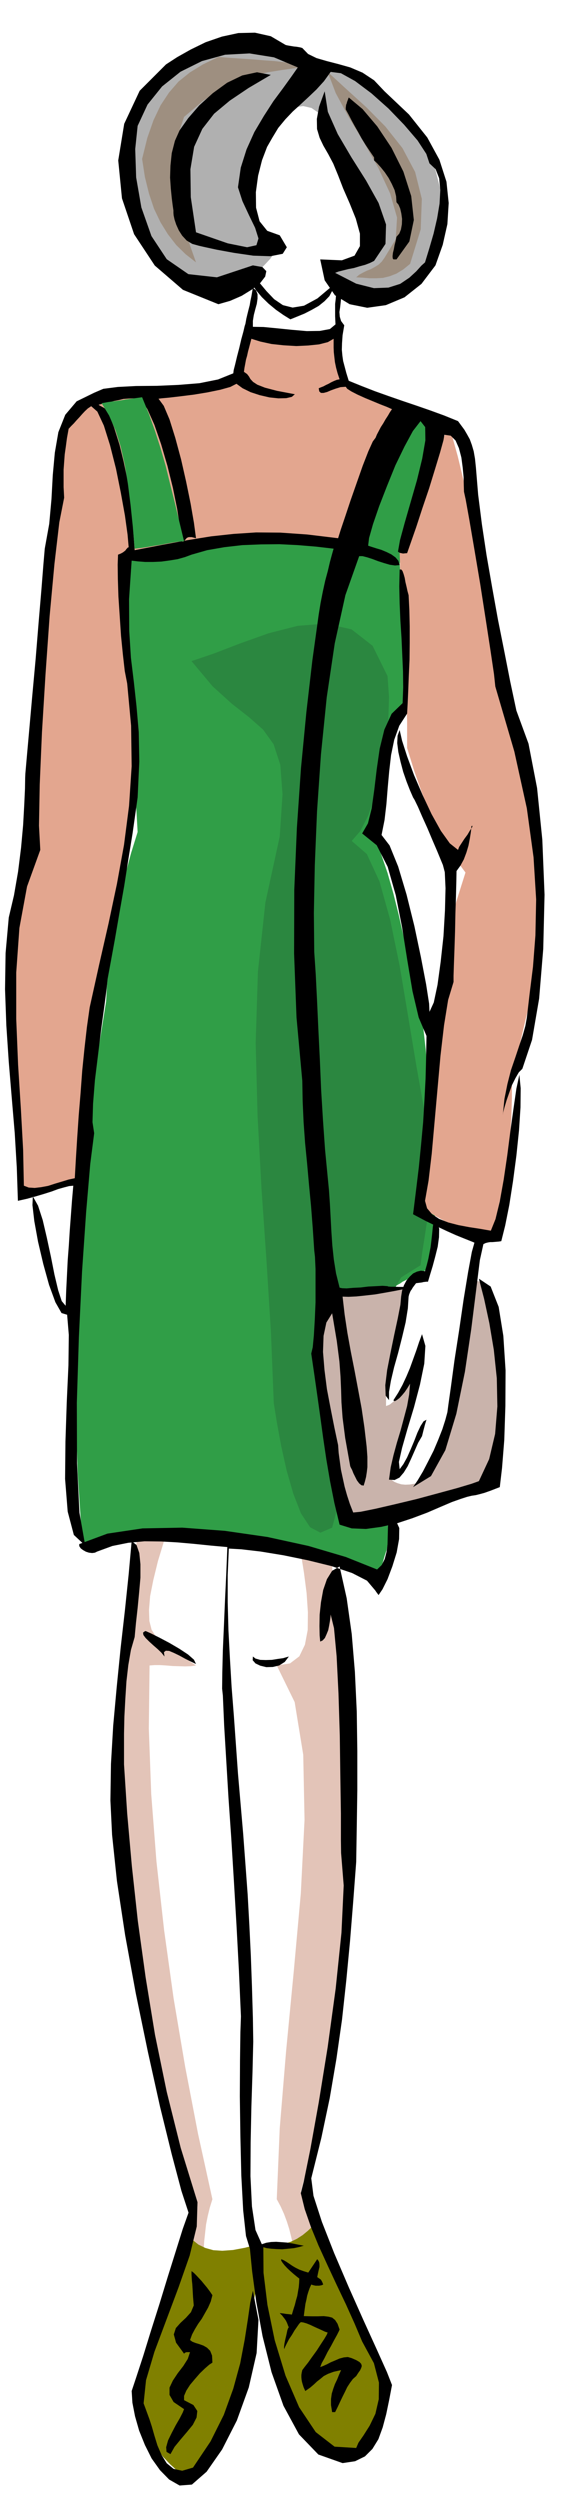 <svg xmlns="http://www.w3.org/2000/svg" width="490.455" height="2163.168" fill-rule="evenodd" stroke-linecap="round" preserveAspectRatio="none" viewBox="0 0 3035 13387"><style>.pen1{stroke:none}.brush2{fill:#309e47}.brush5{fill:#e3a68f}.brush9{fill:#000}</style><path d="m1613 8316 17 106 14 108 7 103-1 95-15 79-30 62-50 38-71 11 96 196 46 282 7 348-20 395-38 419-41 426-34 412-16 380 21 39 18 40 15 40 13 41 10 40 10 41 9 40 9 40 12-15 13-15 13-15 15-15 14-15 15-15 15-15 15-15-12-31-11-30-11-30-10-30-11-30-11-30-11-30-11-30 57-211 51-216 44-224 39-230 29-239 22-246 12-256 3-265-13-184-12-184-12-184-11-183-12-184-10-183-10-184-9-183-21-5-21-7-21-9-21-8-21-11-21-9-21-9-21-6zm-731-72-35 115-25 102-17 86-6 74 2 59 12 47 21 33 32 22 23 17 23 18 23 18 23 18 22 16 23 17 24 16 24 16-27 4-31 1-33-1-34-1-35-3-33-2h-30l-26 2-4 338 13 352 28 360 41 367 51 366 62 366 69 359 77 350-14 45-11 45-9 45-5 45-5 45-3 45-1 45v46l-9-12-9-12-9-12-9-11-9-12-9-10-9-10-9-9 5-30 6-30 6-29 6-28 4-29 5-29 4-29 4-29-86-215-69-219-56-226-45-228-39-233-32-235-29-237-29-237-25-228-11-224-1-223 8-220 15-220 22-217 26-218 30-216h18l18 2 18 3 18 4 18 3 18 4 18 4 18 4z" class="pen1" style="fill:#e3c4b8"/><path d="m2038 8428-188-63-190-53-193-43-195-30-201-19-204-3-210 12-216 31-24-365-12-358-3-356 9-355 20-358 33-361 45-368 60-377 7-124 12-115 15-112 20-109 22-109 27-109 30-113 36-116-9-158-6-152-6-149-5-145-7-145-8-141-10-142-13-140 3-29 5-36 5-41 6-42 4-43 5-39 2-34 2-25 92-13 127-22 153-26 169-25 174-21 171-8 158 7 136 28 42-86 43-85 43-86 44-85 43-86 43-86 43-85 44-84 11 5 11 5 10 5 11 5 9 4 9 5 9 5 10 7-21 92-20 92-21 92-19 93-21 93-21 93-22 94-23 97 7 99 7 100 4 101 5 101 3 100 4 101 4 100 6 101-13 6-12 7-13 7-12 8-14 7-13 7-14 7-14 7-10 74-9 74-9 74-9 74-11 72-10 73-11 72-11 73 43 103 37 108 31 109 28 111 25 111 26 112 28 110 31 111 20 141 16 143 11 143 9 144 6 143 7 144 8 145 11 145-4 38-4 39-4 39-4 39-5 38-4 38-4 37-3 37-18 9-18 9-18 9-18 9-18 9-18 9-18 9-18 9-7 5-7 5-8 4-8 5-9 3-9 3-9 3-8 4-120 731 14 65 14 65 13 65 14 65 12 64 12 66 12 65 13 67 5 44 1 40-5 35-6 33-10 30-9 31-9 32-7 35z" class="pen1 brush2"/><path d="m1027 3540 118-40 141-54 154-55 157-40 151-12 137 31 113 88 80 162 8 112-4 128-14 135-23 135-32 126-38 110-43 84-46 53 81 70 68 147 57 204 51 247 45 268 46 276 47 263 54 235-8 67-8 70-11 71-10 73-12 71-11 72-11 69-9 69-104 65-86 149-72 207-59 239-50 243-41 223-34 175-28 104-63 27-55-29-49-74-41-105-36-125-29-130-23-125-17-106-15-377-24-385-27-390-21-389-10-388 12-381 40-370 77-354 15-226-12-158-36-110-56-78-76-67-91-71-104-94-113-135z" class="pen1" style="fill:#2b8740"/><path d="m1741 6959-29 119-10 123 5 125 17 129 22 130 27 133 26 133 22 136 10 16 7 19 6 20 5 21 4 20 7 21 7 18 11 18 93-28 94-24 94-23 95-22 94-23 95-23 94-25 95-25 29-142 21-140 11-139 3-135-9-135-19-132-32-129-44-124-12-6-11-3-10-3-8 1-9 1-6 4-5 5-3 9-18 154-20 150-25 144-30 139-37 131-42 123-51 114-58 105-25 6-24 4-25 1-21-2-20-6-17-7-13-9-8-11 15-69 17-69 18-72 18-72 18-72 18-71 16-70 17-67-19 20-19 26-20 28-20 29-21 25-21 23-21 17-20 8v-69l2-23 1-24 3-24 4-23 6-21 13-58 12-55 10-54 10-54 7-55 8-55 6-55 7-56h-64l-60 2-58 2-55 6-52 7-48 10-43 12-38 17z" class="pen1" style="fill:#c9b3ab"/><path d="m2407 2272-31 80-32 84-33 87-33 89-35 88-33 88-34 84-33 82 3 113 5 114 6 113 6 113 5 112 6 114 5 113 4 115v144l39 126 39 111 39 96 39 84 39 73 39 65 39 58 40 54-50 158-37 169-29 177-22 184-20 186-16 189-16 188-19 186-2 42-2 44-4 45-4 45-5 44-4 45-3 44v44l35 26 40 25 44 24 48 21 49 17 53 15 53 10 55 6 27-117 24-107 18-102 16-98 10-98 7-100 3-104v-109l22-97 24-97 23-99 24-99 19-104 17-106 10-110 5-114 10-154-2-154-15-154-23-154-32-155-37-155-42-156-44-155-33-175-32-179-33-182-33-182-36-184-39-182-43-179-48-173z" class="pen1 brush5"/><path d="m1717 610-47-32-44-10-43 6-39 20-39 28-37 35-36 37-36 36-28 117-19 101-11 87 1 75 13 63 29 54 46 47 65 42-19 36-24 34-28 30-29 29-30 27-28 28-24 27-18 30-129 7-109-21-92-48-77-69-67-89-57-104-50-115-46-123 31-188 47-171 67-148 96-117 129-81 171-35 220 15 275 75 63 18 64 24 64 30 66 37 64 42 64 50 64 56 65 64 71 124 49 119 28 111 9 105-10 99-25 96-39 91-51 90-75 34-70 26-67 14-63 4-61-10-56-23-51-39-47-54 35-13 35-12 34-12 35-12 33-12 34-12 33-12 34-12-40-94-39-93-39-93-39-93-39-94-39-93-39-93-39-93z" class="pen1" style="fill:#b0b0b0"/><path d="m1757 385 43 113 69 128 81 135 79 139 63 136 37 129-7 116-60 99-15 21-17 16-21 13-20 11-23 9-20 10-20 11-16 14 36 2 36 3h36l36-2 36-9 36-14 36-22 37-30 57-185 6-163-36-144-68-128-92-116-103-104-107-97-99-91zm-104-32-63-11-59-8-59-7-57-4-59-5-60-4-61-4-64-5-83 40-70 43-61 49-51 59-45 68-38 80-33 94-28 113 15 97 22 89 27 81 35 73 39 63 45 58 50 49 56 44-31-88-29-91-26-95-19-98-11-101 2-101 16-103 34-102 103-87 96-63 89-43 84-28 77-18 75-12 71-10 71-12z" class="pen1" style="fill:#9e8f80"/><path d="m1003 11961 28 32 33 26 37 18 43 12 48 3 57-4 64-12 75-19 48 5h45l40-7 38-11 33-16 31-20 28-23 26-25 45 99 45 99 45 99 45 100 45 99 45 100 45 99 46 100 6 108-3 89-13 70-19 55-27 40-31 31-35 23-38 18-60-22-55-26-52-33-48-39-46-48-41-54-36-62-32-70-16-67-16-66-17-66-16-66-18-66-18-66-18-66-17-66-15 71-14 71-14 71-12 71-13 70-12 71-12 72-12 72-20 58-21 58-25 55-28 55-34 52-39 53-46 51-52 52-48-35-42-38-39-41-34-43-32-47-27-49-24-53-19-55 26-121 29-118 32-118 36-117 35-118 36-117 35-119 36-119z" class="pen1" style="fill:olive"/><path d="m963 13309-56-32-49-50-45-63-36-72-31-77-22-77-14-72-4-63 26-78 36-110 41-133 46-145 45-147 43-137 37-118 31-87-38-116-52-196-63-256-65-293-65-314-57-311-44-290-26-247-9-184 3-196 12-205 19-208 21-209 23-202 20-192 16-177 26 21 15 43 6 60v72l-7 79-8 83-9 81-7 75-20 69-14 81-10 87-6 94-5 94-2 92v165l17 263 25 281 32 294 42 303 50 306 63 306 75 300 90 291-4 130-38 156-60 171-66 176-63 168-45 152-13 124 32 87 12 37 14 49 16 52 23 53 27 43 37 30 46 10 58-17 94-140 71-142 51-141 37-135 24-126 17-109 13-90 14-64 30 156-10 178-42 184-64 177-79 155-83 119-79 69-66 5z" class="pen1 brush9"/><path d="m1340 12041-21-68-15-137-10-186-5-210-3-214 1-193 2-151 3-85-11-247-13-244-14-237-14-228-15-217-12-201-11-183-7-161-4-37 1-86 3-120 6-137 6-141 6-126 4-97 2-51-89-8-88-9-90-8-88-5-89-1-87 8-85 17-82 30-12 6-15 2-17-2-16-5-16-9-12-9-8-12v-11l151-56 188-28 213-4 228 17 229 33 220 48 200 59 168 67 25-24 16-32 10-39 5-40 1-41 1-37 1-31 5-20 38 5 17 37-1 59-13 72-23 74-26 69-27 54-21 31-6-8-6-8-6-9-6-7-38-45-80-41-110-37-126-31-132-27-122-20-103-12-68-4-6 142v147l4 149 8 152 9 152 12 153 11 154 11 155 14 162 14 162 12 161 12 163 9 162 8 165 6 165 5 169 2 127-4 163-6 184-4 192-1 182 8 162 19 126 34 76 24-8 26-4 27-1 29 2 28 2 30 5 30 6 31 6-25 7-28 6-31 3-31 3-32-1-28-2-24-3-18-5 1 137 21 172 39 189 58 190 73 169 89 133 101 78 116 7 12-28 27-39 33-52 31-64 18-78 1-89-27-104-63-116-41-97-46-102-50-105-49-105-48-105-41-100-33-95-21-85 16-63 35-172 45-250 48-297 43-314 31-299 12-253-14-174-1-67v-144l-3-196-3-223-7-225-10-199-14-150-18-73-1 15-3 21-4 23-5 25-9 22-9 20-12 13-13 6-3-33-1-50 1-61 7-66 12-66 20-58 28-45 40-23 38 170 27 191 17 203 10 212 3 212v210l-3 199-3 185-16 212-17 211-20 210-23 211-30 210-36 211-45 213-54 216 12 94 45 139 66 168 78 182 79 177 72 158 54 120 27 69-15 79-16 77-19 71-23 63-32 52-40 40-53 26-67 10-130-46-104-108-83-153-64-180-48-192-34-185-22-163-12-121zm-353 859-56-38-22-38v-39l18-38 26-39 30-39 24-38 12-36h-19l-3 1-5 2-5 5-43-59-12-44 11-34 25-28 29-27 27-30 15-36-4-47-1-18-1-18-1-17-1-16-2-17-1-17-1-17v-17l12 9 13 13 13 14 15 16 14 17 15 18 15 20 15 22-9 34-14 32-17 30-17 30-20 28-17 28-15 28-11 30 12 9 18 7 20 6 22 8 19 11 17 17 10 25 2 38-17 11-23 20-27 26-27 31-26 31-20 31-12 28v23l50 26 21 32-4 35-20 39-32 39-34 40-32 39-22 39-21-12-2-25 10-36 19-39 22-42 22-38 16-31 7-18z" class="pen1 brush9"/><path d="m1781 12916-6-38v-32l4-29 8-26 9-25 12-25 10-25 11-25-40 9-30 11-23 12-18 15-18 14-17 16-20 17-26 18-9-20-5-16-4-14-2-12-1-12v-12l2-13 3-13 12-16 19-24 22-31 24-33 22-34 19-29 13-22 5-12-15-5-17-8-20-9-20-9-21-10-20-8-17-5-14-2-9 9-11 16-14 20-14 24-15 22-12 23-9 18-5 13-1-10 2-19 5-24 6-25 5-24 6-15 2-6v10l-5-15-5-13-6-12-6-9-8-10-6-8-7-7-6-6h4l8 1 9 1 11 2 10 1 10 1 8 1 5 1 8-27 8-25 6-24 7-24 4-24 4-23 2-23 1-23-14-11-17-14-17-15-16-15-15-16-11-14-7-11v-8l14 6 15 9 15 10 16 11 17 10 20 10 22 8 26 8 6-9 6-9 6-9 6-9 6-9 6-9 6-9 6-9 7 9 4 10 1 11v12l-3 12-3 13-3 14-3 15 7 5 9 6 4 3 4 7 4 8 4 11-10 4-11 2h-20l-10-2-7-2-5-2h-1l-9 20-7 20-6 20-4 21-5 21-3 21-3 22-3 24 41 1h36l30-1 25 3 20 5 16 13 13 20 11 31-4 9-10 20-15 27-17 32-19 33-16 32-15 27-8 21 16-6 20-9 21-11 24-10 23-10 23-6 21-2 21 6 25 11 17 10 9 10 3 11-3 10-6 13-10 14-11 17-18 16-15 20-15 23-12 25-13 26-13 27-13 28-14 28h-16zm-425-4046 14 11 25 7 30 1 33-1 31-5 29-4 20-6 11-3-22 29-30 19-34 8-35 1-33-8-25-12-15-17 1-20zm-474 0-16-20-21-20-23-20-22-20-19-19-12-16-2-13 11-8h4l29 13 44 22 53 28 53 31 47 31 32 28 11 23-28-13-30-15-31-17-29-14-26-11-18-1-10 8 3 23zM360 7040l-30-9-33-58-34-93-31-112-28-119-20-110-10-86 2-47 28 50 25 77 22 94 22 102 19 96 20 84 19 58 21 25 3-82 4-80 4-81 6-79 5-80 6-80 6-81 7-80-22 2-27 7-32 9-35 13-41 13-44 13-47 13-49 11-6-179-11-184-16-189-16-192-13-195-7-194 3-194 17-190 28-119 22-127 16-128 11-121 6-108 4-87 1-59 1-22 8-91 13-145 16-180 18-196 16-196 15-176 11-139 7-81 24-133 12-132 7-129 11-120 19-110 37-93 61-72 94-46 49-21 78-10 98-5 112-1 115-5 112-9 100-20 82-33 2-17 8-31 10-42 12-46 11-47 11-40 7-30 4-12 5-28 6-25 6-24 6-23 4-24 5-23 4-23 4-23 17 14 8 20v24l-4 28-8 29-8 31-5 31v32l57 1 73 7 79 8 80 7 70-1 54-10 30-25-2-43v-67l3-24 2-24 5-21 5-19 9-14 7 32 2 31-3 29-3 28-4 26 2 25 7 23 17 23-9 53-3 43-1 35 3 32 4 28 8 30 9 34 13 42 69 28 72 28 73 26 75 26 74 25 75 26 74 27 74 30 17 23 17 23 14 24 15 27 11 30 10 34 7 40 5 48 12 145 20 158 25 166 30 172 31 172 34 170 32 163 33 155 65 177 46 238 28 276 12 295-7 290-22 266-38 221-52 155-19 19-18 31-19 38-15 42-14 40-11 37-7 27-2 15 9-88 16-80 19-74 23-67 21-63 19-56 14-50 8-44 15-129 18-144 13-168 4-193-14-226-36-262-67-304-102-348-7-66-19-128-26-169-29-186-31-184-27-158-20-111-9-41-1-33-1-45-5-52-7-53-13-50-18-41-26-26-34-5-5 29-18 65-27 89-32 104-36 106-33 101-29 83-20 57-12 1-10 1-9-2-6-1-6-3-3-2-3-2 11-62 25-92 32-111 34-118 28-115 17-98-1-71-25-32-41 53-45 83-49 101-45 111-42 108-33 96-21 74-5 41 18 6 25 8 27 8 29 12 26 13 22 16 15 18 7 23-25 2-28-4-31-9-31-10-32-12-28-9-24-6h-18l-74 209-57 258-43 289-31 306-21 304-12 289-5 256 2 208 8 119 7 140 7 153 8 163 7 164 10 164 11 156 14 145 7 72 5 73 4 74 4 75 5 74 8 75 12 75 19 76 13 3 25 1 34-3 41-2 41-5 41-2 35-2 27 2 4 2 14 1h19l23 1h41l14 1 6 3-39 9-46 9-50 9-52 9-53 6-48 5-42 2-32-1 11 96 15 99 18 99 20 101 19 101 19 102 15 102 12 103 2 27 2 28v55l-3 26-4 26-6 24-7 23-12-2-12-10-12-16-9-18-10-20-7-18-7-13-3-7-27-151-14-109-6-82-2-68-3-70-6-81-14-109-25-149-31 50-15 71-3 86 8 97 13 102 20 105 20 101 20 94 3 42 6 44 6 45 10 46 10 46 13 46 15 46 18 46 40-4 79-16 104-24 117-28 115-31 103-28 77-23 39-14 55-118 32-135 12-147-3-151-16-152-24-143-28-130-28-108 63 42 43 109 25 155 12 185-1 191-6 182-12 150-12 102-49 19-34 12-26 7-20 5-21 3-25 6-34 11-48 17-61 26-72 31-80 30-82 27-85 19-81 11-76-3-65-20-28-116-23-116-20-117-17-115-16-117-16-114-16-112-16-109 8-34 6-63 5-84 4-93v-179l-3-65-4-35-8-120-9-116-11-115-10-112-11-112-8-111-5-111-2-111-31-339-13-342 1-341 14-332 22-320 29-301 32-276 34-245 10-62 12-61 13-59 14-52 11-47 10-37 7-25 3-10-94-11-97-8-100-5-99 1-100 4-96 11-92 16-84 24-35 13-39 11-43 7-44 6-45 2h-43l-39-3-33-4-14 206 1 170 9 144 16 132 14 128 12 138 3 158-9 192-11 79-16 113-22 135-23 147-26 147-24 139-22 120-17 92-5 50-12 93-17 123-17 138-17 138-10 126-3 99 9 59-21 164-22 257-22 319-17 352-11 351 1 324 13 265 31 176-61-57-33-125-14-175 2-201 7-210 9-197 2-163-9-108z" class="pen1 brush9"/><path d="m2086 7923 9-66 15-65 18-66 20-66 18-67 17-64 11-62 5-58-14 23-14 21-15 18-14 15-13 10-10 6h-7l-2-5 25-39 23-42 21-45 19-45 17-47 17-47 15-45 16-43 18 63-6 95-23 112-32 121-35 116-29 102-17 75 4 39 20-27 20-36 19-43 19-45 17-44 17-36 16-25 16-9-3 9-3 10-3 10-3 12-3 11-3 12-3 12-3 12-21 36-18 41-19 43-19 41-21 34-23 27-26 13-30-2z" class="pen1 brush9"/><path d="m2215 7963 25-37 28-47 28-54 29-57 25-59 22-56 16-50 11-41 5-38 14-99 19-141 25-161 24-165 24-146 20-108 14-50-12-5-20-8-30-12-37-15-47-21-53-25-62-30-68-36 16-129 15-124 12-121 11-119 7-118 6-115 3-115 2-114-42-99-33-140-28-167-28-176-34-172-43-151-59-116-78-63 31-54 20-80 14-100 13-109 16-111 25-102 39-85 59-57 3-84-1-86-4-89-4-90-6-92-4-92-2-92 2-90 8-1 7 8 6 16 6 21 4 23 6 25 5 23 6 22 4 79 2 87v90l-1 90-4 86-3 79-3 68-3 55-42 65-27 75-17 82-10 87-8 88-7 88-10 85-16 80 43 56 46 113 45 150 42 169 35 166 28 146 16 103 2 44 23-50 20-94 17-124 15-137 8-138 3-119-4-86-10-38-12-29-19-46-25-58-27-64-28-62-23-53-18-37-8-13-17-39-18-46-18-52-14-53-12-53-6-48 2-40 11-30 13 57 27 84 37 100 46 107 48 102 50 90 48 67 44 35 6-16 13-20 15-23 17-23 13-22 11-16 3-9-6 1-1 14-3 24-5 31-7 36-11 37-14 37-18 33-21 29-1 55-2 79-3 92-2 98-3 93-3 82-2 62v33l-29 96-22 136-19 163-16 178-16 179-15 168-17 144-19 108 11 40 27 32 38 25 49 19 54 14 58 11 59 9 57 10 25-62 23-95 21-117 19-129 17-132 17-122 15-104 16-74 7 72-1 103-8 123-14 135-18 136-20 128-22 110-21 84-12 2-12 1-12 1-12 1h-12l-12 2-12 3-12 6-19 86-20 161-26 207-34 229-46 225-59 195-77 139-96 59z" class="pen1 brush9"/><path d="m2151 6943 5-32 10-29 14-26 17-20 18-17 21-10 21-5 22 3 10-35 8-32 6-31 6-31 4-33 4-35 4-40 6-44 20 20 8 34-1 45-7 51-13 52-14 52-14 46-11 37h-9l-8 1-8 1-7 2-8 1-8 1-8 1-8 1-6 8-6 8-6 8-5 9-6 8-4 9-4 10-3 12-4 63-12 75-19 80-21 83-22 78-17 72-10 59v44l-18-24-2-56 10-81 18-92 20-97 19-88 14-72 4-44z" class="pen1 brush9"/><path d="m128 6349-4-192-12-218-15-237-10-246v-248l17-239 41-222 71-196-7-130 4-220 12-280 19-310 22-311 26-281 26-222 26-132-3-57v-93l3-41 3-41 6-42 6-45 9-50 14-15 14-14 14-16 15-16 15-17 15-16 16-15 18-12 33 29 35 75 33 105 32 126 26 129 22 122 14 101 6 68-6 3-3 4-4 4-4 6-6 5-8 6-11 6-15 6-2 53 1 78 3 94 7 105 7 105 10 100 10 88 13 67 21 226 3 217-14 212-27 209-38 209-45 212-50 219-51 230-15 106-13 114-12 118-9 122-10 120-8 118-7 112-6 105-33 7-36 11-37 11-37 12-38 7-34 4-32-2-26-10z" class="pen1 brush5"/><path d="m722 2946-7-101-8-97-11-94-14-91-19-91-22-90-29-92-35-91-7-6-7-5-7-5-6-3-7-4-6-3-5-3-3-3 30-7 28-6 25-7 26-5 24-6 28-2 29-1 35 2 36 55 38 85 36 104 34 116 29 117 23 113 15 97 6 76 9 2 6-2 5-5 5-6 6-7 10-4h16l23 6-11-82-18-104-24-117-27-119-31-115-31-99-31-73-28-38 15-2 43-4 60-7 72-9 73-12 68-14 54-15 33-17 33 24 43 21 49 16 52 12 48 5 42-1 30-7 16-14-95-18-65-17-41-16-23-15-14-15-8-14-10-13-17-12 3-22 4-21 4-22 6-21 5-23 6-22 6-23 6-23 48 15 60 13 65 7 68 4 64-3 58-6 47-12 31-18v48l1 24 3 27 3 26 6 29 8 30 11 33-15 3-15 6-15 7-14 8-15 7-13 7-13 5-12 5 3 17 9 8h14l19-5 21-9 25-9 26-8 28-2 8 11 22 14 33 17 40 18 41 17 41 17 36 14 27 12-11 16-11 19-13 20-12 21-13 20-11 21-10 19-7 17-15 20-24 53-30 77-32 91-33 94-29 87-24 71-14 45-166-20-144-10-130-1-121 8-120 13-124 20-135 25-151 29z" class="pen1 brush5"/><path d="m1557 1710-37-23-40-28-40-33-36-35-31-37-22-34-10-33 7-26 40 49 41 49 41 43 47 32 52 13 61-10 72-39 87-73-7 31-16 30-26 27-31 25-37 21-39 20-39 16-37 15z" class="pen1 brush9"/><path d="m1171 1629-190-77-151-130-111-168-65-192-20-203 32-196 83-177 141-141 60-39 73-41 80-39 87-30 88-19 89-2 85 19 80 47 9 2 11 2 12 2 12 2 12 1 12 2 11 2 10 3 31 32 45 22 55 16 62 16 64 18 66 28 62 41 56 59 131 124 98 123 65 119 38 118 12 114-7 113-25 111-39 110-75 99-91 72-100 42-100 14-94-19-79-48-55-80-24-112 116 5 68-25 29-51v-67l-22-80-33-82-35-80-27-70-26-63-27-51-26-45-20-42-14-47-1-54 12-66 30-82 17 110 53 119 73 124 79 125 67 120 40 115-3 104-61 91-22 11-26 10-30 8-30 9-31 6-28 7-24 6-18 7 113 58 95 24 78-3 63-20 49-33 37-34 28-31 19-17 23-75 23-79 19-82 13-78 4-73-6-63-19-49-33-31-17-51-47-72-72-84-84-87-91-81-88-66-76-42-55-7-36 50-40 44-42 40-42 39-43 39-40 42-38 46-32 53-28 49-27 71-21 83-12 88 1 83 19 73 41 51 67 24 38 64-22 35-66 13-92-3-103-15-93-17-69-15-26-6-36-10-30-18-24-26-18-28-14-31-9-27-5-23-1-13v-13l-4-27-5-40-5-50-4-59 2-64 7-67 17-66 25-56 46-65 60-69 72-65 77-56 81-39 79-17 74 14-119 70-101 68-84 70-63 81-44 96-20 120 2 150 28 188 170 59 104 21 50-11 11-36-18-57-33-68-35-75-24-74 15-105 31-98 42-93 51-86 51-79 52-70 44-61 35-50-128-54-131-21-131 7-124 34-115 57-99 79-78 97-53 114-13 124 5 152 28 161 54 153 82 124 116 80 153 17 193-64 51 9 21 22-6 29-27 35-44 34-55 34-62 27-63 18z" class="pen1 brush9"/><path d="m2110 1389-4-5-1-12 2-18 5-20 4-22 5-19 3-16 2-9 15-17 9-22 5-28 1-29-4-29-6-26-9-21-11-13-2-32-8-33-15-33-17-32-21-31-21-26-20-22-16-15v-16l-24-35-22-33-21-34-18-33-19-33-17-31-16-31-15-27v-9l1-8 1-8 3-7 2-8 3-8 3-8 3-8 74 62 79 93 76 114 64 128 42 131 14 128-24 115-69 96h-16z" class="pen1 brush9"/><path d="m545 2159 34-6 29-4 23-3 22-3 21-4 24-3 28-4 36-5 36 88 33 92 30 93 28 97 24 98 25 99 24 101 25 103-34 3-32 5-33 6-31 6-33 5-33 6-34 5-35 4-10-120-12-115-14-111-17-104-22-97-28-88-34-78-40-66z" class="pen1 brush2"/></svg>
